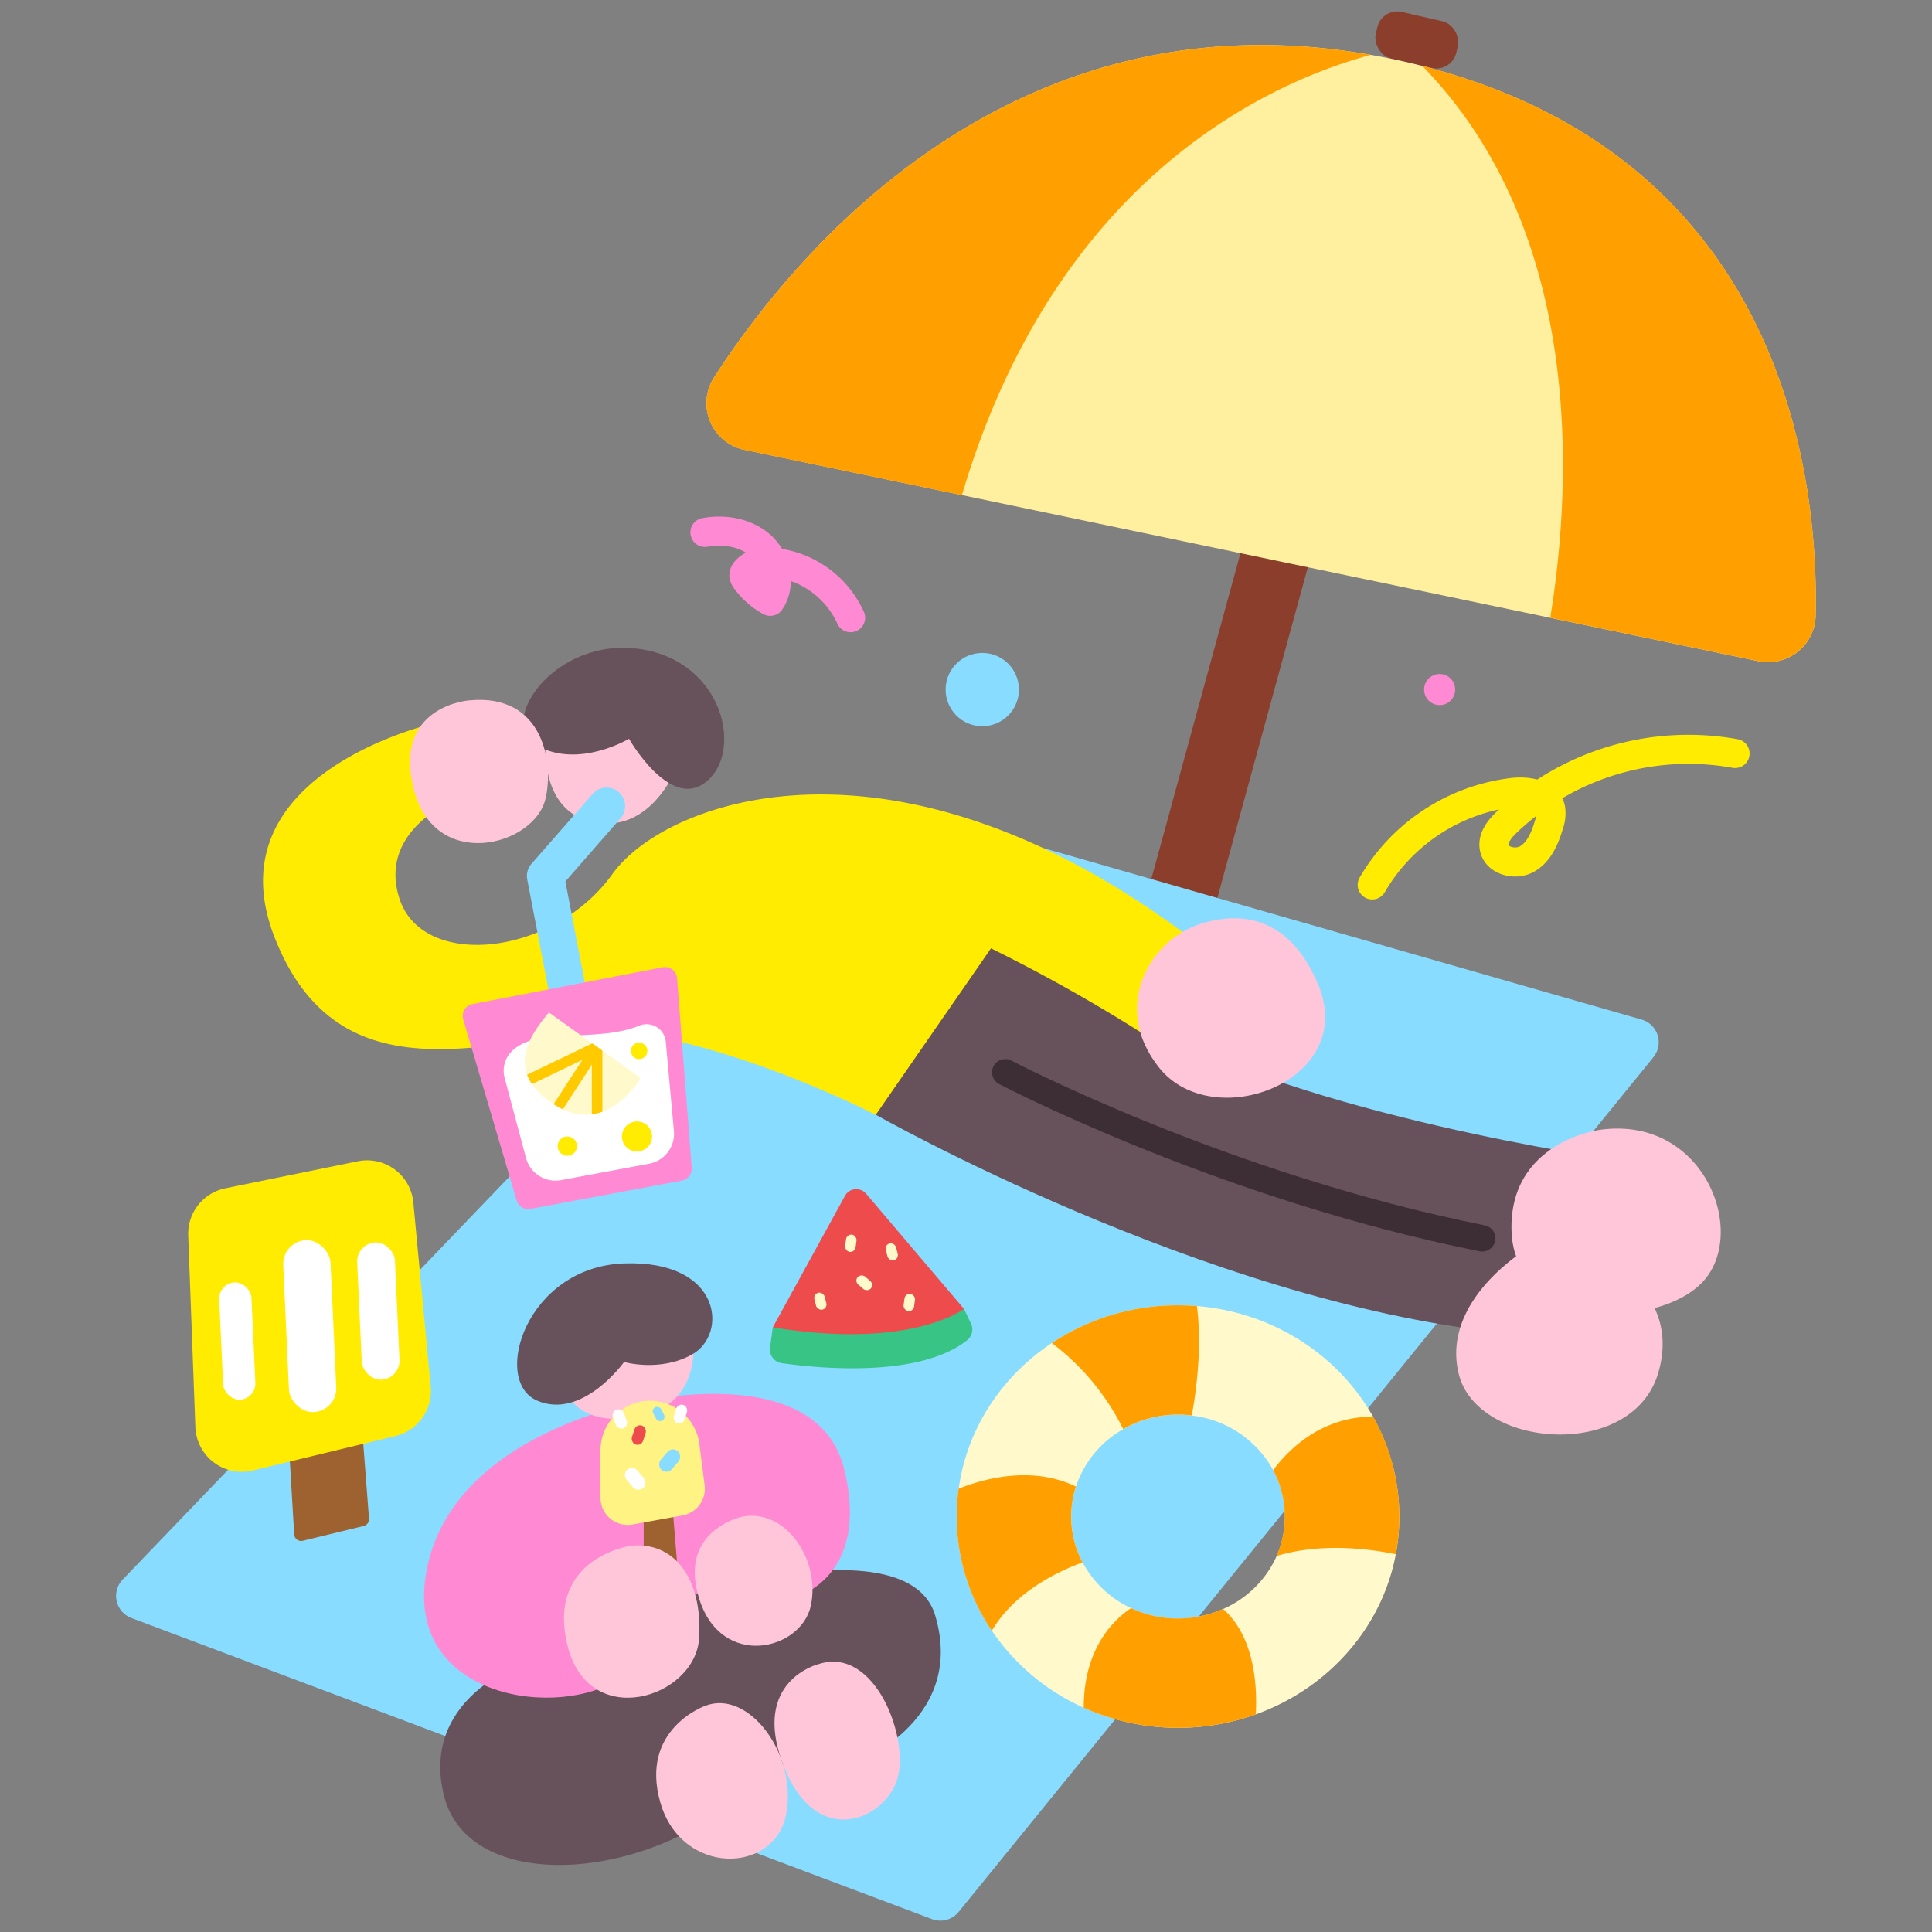 <svg id="图层_1" data-name="图层 1" xmlns="http://www.w3.org/2000/svg" xmlns:xlink="http://www.w3.org/1999/xlink" viewBox="0 0 640 640"><rect x="0" y="0" width="640" height="640" fill="#808080" stroke="none"/><defs><style>.cls-1{fill:#fff9cc;}.cls-2{fill:#8b3e2c;}.cls-3{fill:#fff09f;}.cls-4{fill:#88dcff;}.cls-5{fill:#ffc6d9;}.cls-6{fill:#67525b;}.cls-7{fill:#ffec00;}.cls-8{fill:#ff89d3;}.cls-9{fill:#9e6130;}.cls-10{fill:#fff383;}.cls-11{fill:#ff9f00;}.cls-12,.cls-14,.cls-16,.cls-19{fill:none;stroke-linecap:round;stroke-linejoin:round;}.cls-12{stroke:#ffec00;}.cls-12,.cls-19{stroke-width:9.63px;}.cls-13{fill:#fff;}.cls-14{stroke:#3d2e35;stroke-width:8.76px;}.cls-15{clip-path:url(#clip-path);}.cls-16{stroke:#ffcb00;stroke-width:3.5px;}.cls-17{fill:#37c484;}.cls-18{fill:#ee4b4c;}.cls-19{stroke:#ff89d3;}</style><clipPath id="clip-path"><path class="cls-1" d="M181.83,335.39l30.36,21.69s-11.17,19.73-28.34,9S175.47,342.91,181.83,335.39Z"/></clipPath></defs><rect class="cls-2" x="342.22" y="228.01" width="130.28" height="22.76" transform="translate(68.96 569.14) rotate(-74.7)"/><rect class="cls-2" x="455.65" y="5.28" width="27.39" height="15.86" rx="6.8" transform="translate(14.91 -104.9) rotate(12.96)"/><path class="cls-3" d="M601.46,203.94a15.77,15.77,0,0,1-19,15.08l-68.94-14.37L318.64,164l-72.08-15a15.76,15.76,0,0,1-10-24C262.68,84.52,334.21-3,454.1,18.17c3.16.55,6.36,1.19,9.58,1.9,2.54.56,5,1.15,7.47,1.78C592,52.66,602.42,160.16,601.46,203.94Z"/><path class="cls-4" d="M40.67,523.22,285.59,268.07a7.83,7.83,0,0,1,7.8-2.1l250.42,71.78a7.82,7.82,0,0,1,3.91,12.45L317.56,633.35a7.8,7.8,0,0,1-8.82,2.38L43.56,536A7.82,7.82,0,0,1,40.67,523.22Z"/><path class="cls-5" d="M181,243.18s-3.86,25.83,16.19,29.3,28-20.82,28-20.82L206.65,232Z"/><path class="cls-6" d="M208.37,244.72s-16.58,10-30.46,2.31,6-36.33,34.31-32c27.71,4.24,34.32,34.7,21.21,44.34C221.6,268.07,208.37,244.72,208.37,244.72Z"/><path class="cls-6" d="M290.11,369.26S398.84,431,496.78,441.36l36.63-57.45s-100.64-14.27-154.23-44.73l-47-32L303.22,333.4Z"/><path class="cls-7" d="M151.3,264.67s-26.6,10.12-18.89,33.26,50.72,19.13,70.53-8.48c17.76-24.78,96.42-54,197.83,26.21L382.65,345a540.65,540.65,0,0,0-54.37-30.85l-38.17,55.14S250.67,349,213.9,342.76,115.54,372.23,91.15,311c-22-55.14,53.6-71.65,53.6-71.65Z"/><path class="cls-5" d="M399.79,305.44a30.83,30.83,0,0,0-22.37,22.38c-1.7,7.21-1,16.15,6.38,25.63,17.74,22.75,66.32,4.63,52.83-27.37C427.26,303.85,411.75,302.27,399.79,305.44Z"/><path class="cls-5" d="M529.94,374.27s-30.3,3.9-29.22,33.76,44.64,33.33,62,17.91S565.41,369.26,529.94,374.27Z"/><path class="cls-5" d="M506,413.6s-28.92,17-22.75,41.64,57.07,28.53,65.93,0S528,409.74,506,413.6Z"/><path class="cls-5" d="M155.54,232s-25.45,1.67-18.51,29.32,39.91,19,43.66,3.36C183.52,252.92,180.12,229.68,155.54,232Z"/><path class="cls-4" d="M188,334.47a6.14,6.14,0,0,1-6-5l-7.35-38.13a6.16,6.16,0,0,1,1.41-5.19L196.33,263a6.13,6.13,0,0,1,9.23,8.08L187.28,292l6.78,35.18a6.12,6.12,0,0,1-4.86,7.17A5.79,5.79,0,0,1,188,334.47Z"/><path class="cls-6" d="M171.3,552s-32,11.57-24.24,42.8,61.31,28.92,94.08,3.47l23.13-17.35,17.28,4s39-14,28.22-49.86S190.71,537.27,171.3,552Z"/><path class="cls-8" d="M212,464.37s-59.83,10-70.15,53.34,39.88,52,61.77,39.32l9.6-25.21,32.83-7.46L263.7,529s24.87-6.65,15.9-42.51C271.18,452.8,219.43,462.7,212,464.37Z"/><path class="cls-5" d="M187.93,461.89s4.91,11.86,25.3,6.94,16.19-26.94,16.19-26.94H202.94l-15,17.5Z"/><path class="cls-6" d="M206.73,451.19s-13.88,19.38-28.92,12.73-3.47-44.25,28.92-45.4,34.41,23.37,22.69,30.07C218.82,454.65,206.73,451.19,206.73,451.19Z"/><polygon class="cls-9" points="222.63 497.46 224.26 517.23 213.23 519.73 213.23 498.91 222.63 497.46"/><path class="cls-10" d="M198.92,496.2V480.47A16.44,16.44,0,0,1,212,464.37h0a16.44,16.44,0,0,1,19.67,14L233.42,492a9,9,0,0,1-7.25,10L209.54,505A9,9,0,0,1,198.92,496.2Z"/><path class="cls-5" d="M208.86,512.07S181,516,187.93,544.89s42.51,17.64,43.67-2.31S223.13,510.47,208.86,512.07Z"/><path class="cls-5" d="M246.06,502.38s-21.79,4.34-14.37,27.47,33.74,16.95,36.92,2S260.52,499.78,246.06,502.38Z"/><path class="cls-5" d="M233.49,565.13s-21.72,7.71-14.74,32S256.56,621,260.42,601,247.81,559.35,233.49,565.13Z"/><path class="cls-5" d="M271.21,551.25s-22.43,5.36-11.79,33.33,33,18.61,37.63,5.37S290.11,545.08,271.21,551.25Z"/><path class="cls-1" d="M454.84,469.3c-11.42-20.31-33.06-34.61-58.35-36.65q-3.09-.25-6.25-.25a75.36,75.36,0,0,0-41.81,12.5c-16.53,11-28.1,28.29-30.85,48.25a67.27,67.27,0,0,0,11,47.05A72.65,72.65,0,0,0,359,565.71a76.66,76.66,0,0,0,57,2.2c23.83-8.54,41.77-28.59,46.37-53a67.22,67.22,0,0,0-7.53-45.56ZM405.17,533a36.86,36.86,0,0,1-30.46-.27,34.81,34.81,0,0,1-16.08-15.17,32.49,32.49,0,0,1-2.2-25.12,34.19,34.19,0,0,1,15.64-19,36.37,36.37,0,0,1,18.17-4.8,35.86,35.86,0,0,1,4.55.28,35.4,35.4,0,0,1,27,18.13,32.49,32.49,0,0,1,1.12,28.42A34.6,34.6,0,0,1,405.17,533Z"/><path class="cls-11" d="M394.79,468.89a35.86,35.86,0,0,0-4.55-.28,36.37,36.37,0,0,0-18.17,4.8,80.17,80.17,0,0,0-23.64-28.51,75.36,75.36,0,0,1,41.81-12.5q3.17,0,6.25.25C398.39,447.21,395.9,463,394.79,468.89Z"/><path class="cls-11" d="M416,567.91a76.66,76.66,0,0,1-57-2.2c0-19.39,9.62-28.92,15.68-33a36.86,36.86,0,0,0,30.46.27C415.74,542.27,416.49,558.8,416,567.91Z"/><path class="cls-11" d="M358.63,517.55c-8,2.92-22.53,9.75-30.07,22.65a67.27,67.27,0,0,1-11-47.05c9.22-3.65,24.61-7.53,38.85-.72a32.49,32.49,0,0,0,2.2,25.12Z"/><path class="cls-11" d="M463.54,502.38a66.76,66.76,0,0,1-1.17,12.48c-9.13-1.87-24.89-3.83-39.5.58A32.49,32.49,0,0,0,421.75,487c4.8-6.45,15.66-17.7,33.09-17.72A67,67,0,0,1,463.54,502.38Z"/><path class="cls-11" d="M454.1,18.17c-32.26,8.7-104,39.63-135.46,145.85l-72.08-15a15.76,15.76,0,0,1-10-24C262.68,84.52,334.21-3,454.1,18.17Z"/><path class="cls-11" d="M582.48,219l-68.94-14.37c7-42.92,11.83-127.21-42.39-182.8C592,52.66,602.42,160.16,601.46,203.94A15.77,15.77,0,0,1,582.48,219Z"/><path class="cls-12" d="M454.56,293.14a62.44,62.44,0,0,1,46.79-30.65c4.87-.52,11.19.55,12.31,5.33a10.57,10.57,0,0,1-.54,5.29c-1.3,4.42-3.21,9.08-7.19,11.4s-10.37.62-11-3.94c-.44-3.15,1.88-6,4.16-8.19a87.16,87.16,0,0,1,75.67-22.77"/><path class="cls-9" d="M95.83,480.83l1.63,27.45a2.32,2.32,0,0,0,2.86,2.12l20.16-4.91a2.32,2.32,0,0,0,1.76-2.43l-2.17-28.22a2.33,2.33,0,0,0-3-2.06L97.5,478.46A2.32,2.32,0,0,0,95.83,480.83Z"/><path class="cls-7" d="M74.66,393.64l43.87-8.95a15.38,15.38,0,0,1,18.39,13.62l5.75,61A15.38,15.38,0,0,1,131,475.71L83.72,487.12a15.39,15.39,0,0,1-19-14.38l-2.37-63.45A15.39,15.39,0,0,1,74.66,393.64Z"/><rect class="cls-13" x="73.29" y="424.79" width="10.7" height="38.88" rx="5.35" transform="translate(-20.26 4.07) rotate(-2.62)"/><rect class="cls-13" x="119.11" y="411.54" width="12.52" height="45.5" rx="6.26" transform="translate(-19.76 6.2) rotate(-2.62)"/><rect class="cls-13" x="94.8" y="410.78" width="15.69" height="57.02" rx="7.85" transform="translate(-20.01 5.16) rotate(-2.62)"/><path class="cls-14" d="M333,355.21s72,37.84,158,55"/><circle class="cls-4" cx="325.39" cy="228.43" r="12.14"/><circle class="cls-8" cx="476.9" cy="228.43" r="5.15"/><path class="cls-8" d="M153.46,337.7l17.68,59.95a4,4,0,0,0,4.59,2.81l50.15-9.37a4,4,0,0,0,3.26-4.26l-4.86-62.76a4,4,0,0,0-4.77-3.64l-63,12.19A4,4,0,0,0,153.46,337.7Z"/><path class="cls-13" d="M167.2,357.2a9.18,9.18,0,0,1,.28-5.86c1-2.5,3.49-5.38,9.24-6.92,9-2.4,24.2-.21,35-4.64a6.39,6.39,0,0,1,8.83,5.3l2.69,29.57a10.1,10.1,0,0,1-8.22,10.85l-29.15,5.43a10.11,10.11,0,0,1-11.62-7.32Z"/><path class="cls-1" d="M181.83,335.39l30.36,21.69s-11.17,19.73-28.34,9S175.47,342.91,181.83,335.39Z"/><g class="cls-15"><polyline class="cls-16" points="175.34 357.6 197.8 346.8 197.8 368.8"/><line class="cls-16" x1="197.8" y1="346.8" x2="184.89" y2="366.66"/></g><path class="cls-17" d="M256,439.7l-.92,6.7a4.58,4.58,0,0,0,3.9,5.17c12.13,1.71,45.55,5,61.41-7.63a4.55,4.55,0,0,0,1.24-5.54l-2.3-4.82Z"/><path class="cls-18" d="M256,439.7l23.91-43.56a4.27,4.27,0,0,1,7-.71l32.41,38.15S301.85,447.23,256,439.7Z"/><rect class="cls-1" x="280.08" y="408.98" width="3.5" height="5.75" rx="1.75" transform="translate(59.06 -34.72) rotate(7.87)"/><rect class="cls-1" x="299.45" y="428.59" width="3.5" height="5.75" rx="1.75" transform="translate(61.93 -37.18) rotate(7.87)"/><rect class="cls-1" x="269.99" y="428.18" width="3.5" height="5.75" rx="1.75" transform="translate(-98.34 80.78) rotate(-14.35)"/><rect class="cls-1" x="293.64" y="411.83" width="3.5" height="5.75" rx="1.75" transform="translate(-93.55 86.13) rotate(-14.35)"/><rect class="cls-1" x="284.54" y="422.11" width="3.5" height="5.75" rx="1.75" transform="translate(795.23 484.59) rotate(130.65)"/><circle class="cls-7" cx="187.93" cy="379.67" r="3.2"/><circle class="cls-7" cx="211.72" cy="348.12" r="2.73"/><circle class="cls-7" cx="211.01" cy="376.47" r="4.98"/><rect class="cls-13" x="203.44" y="466.73" width="3.88" height="6.6" rx="1.94" transform="translate(-146.91 97.2) rotate(-19.77)"/><rect class="cls-13" x="208.05" y="485.86" width="4.73" height="8.04" rx="2.36" transform="translate(-263.85 246.31) rotate(-39.57)"/><rect class="cls-13" x="223.54" y="465.24" width="3.73" height="6.34" rx="1.86" transform="translate(157.47 -46.95) rotate(18.19)"/><rect class="cls-4" x="216.68" y="465.9" width="2.96" height="5.03" rx="1.48" transform="translate(-192.23 154.43) rotate(-27.61)"/><rect class="cls-4" x="219.45" y="479.72" width="4.85" height="8.24" rx="2.42" transform="translate(368.69 -27.8) rotate(40.65)"/><rect class="cls-18" x="209.68" y="472.08" width="3.88" height="6.6" rx="1.94" transform="translate(158.96 -42.3) rotate(18.19)"/><path class="cls-19" d="M233.52,176.37c6.58-1.21,13.87.09,18.77,4.64s6.6,12.64,2.86,18.18a24.31,24.31,0,0,1-8-7,2.88,2.88,0,0,1-.72-1.69,2.54,2.54,0,0,1,.71-1.5c2.21-2.58,6.06-3,9.44-2.66a31.51,31.51,0,0,1,25.19,18.28"/></svg>